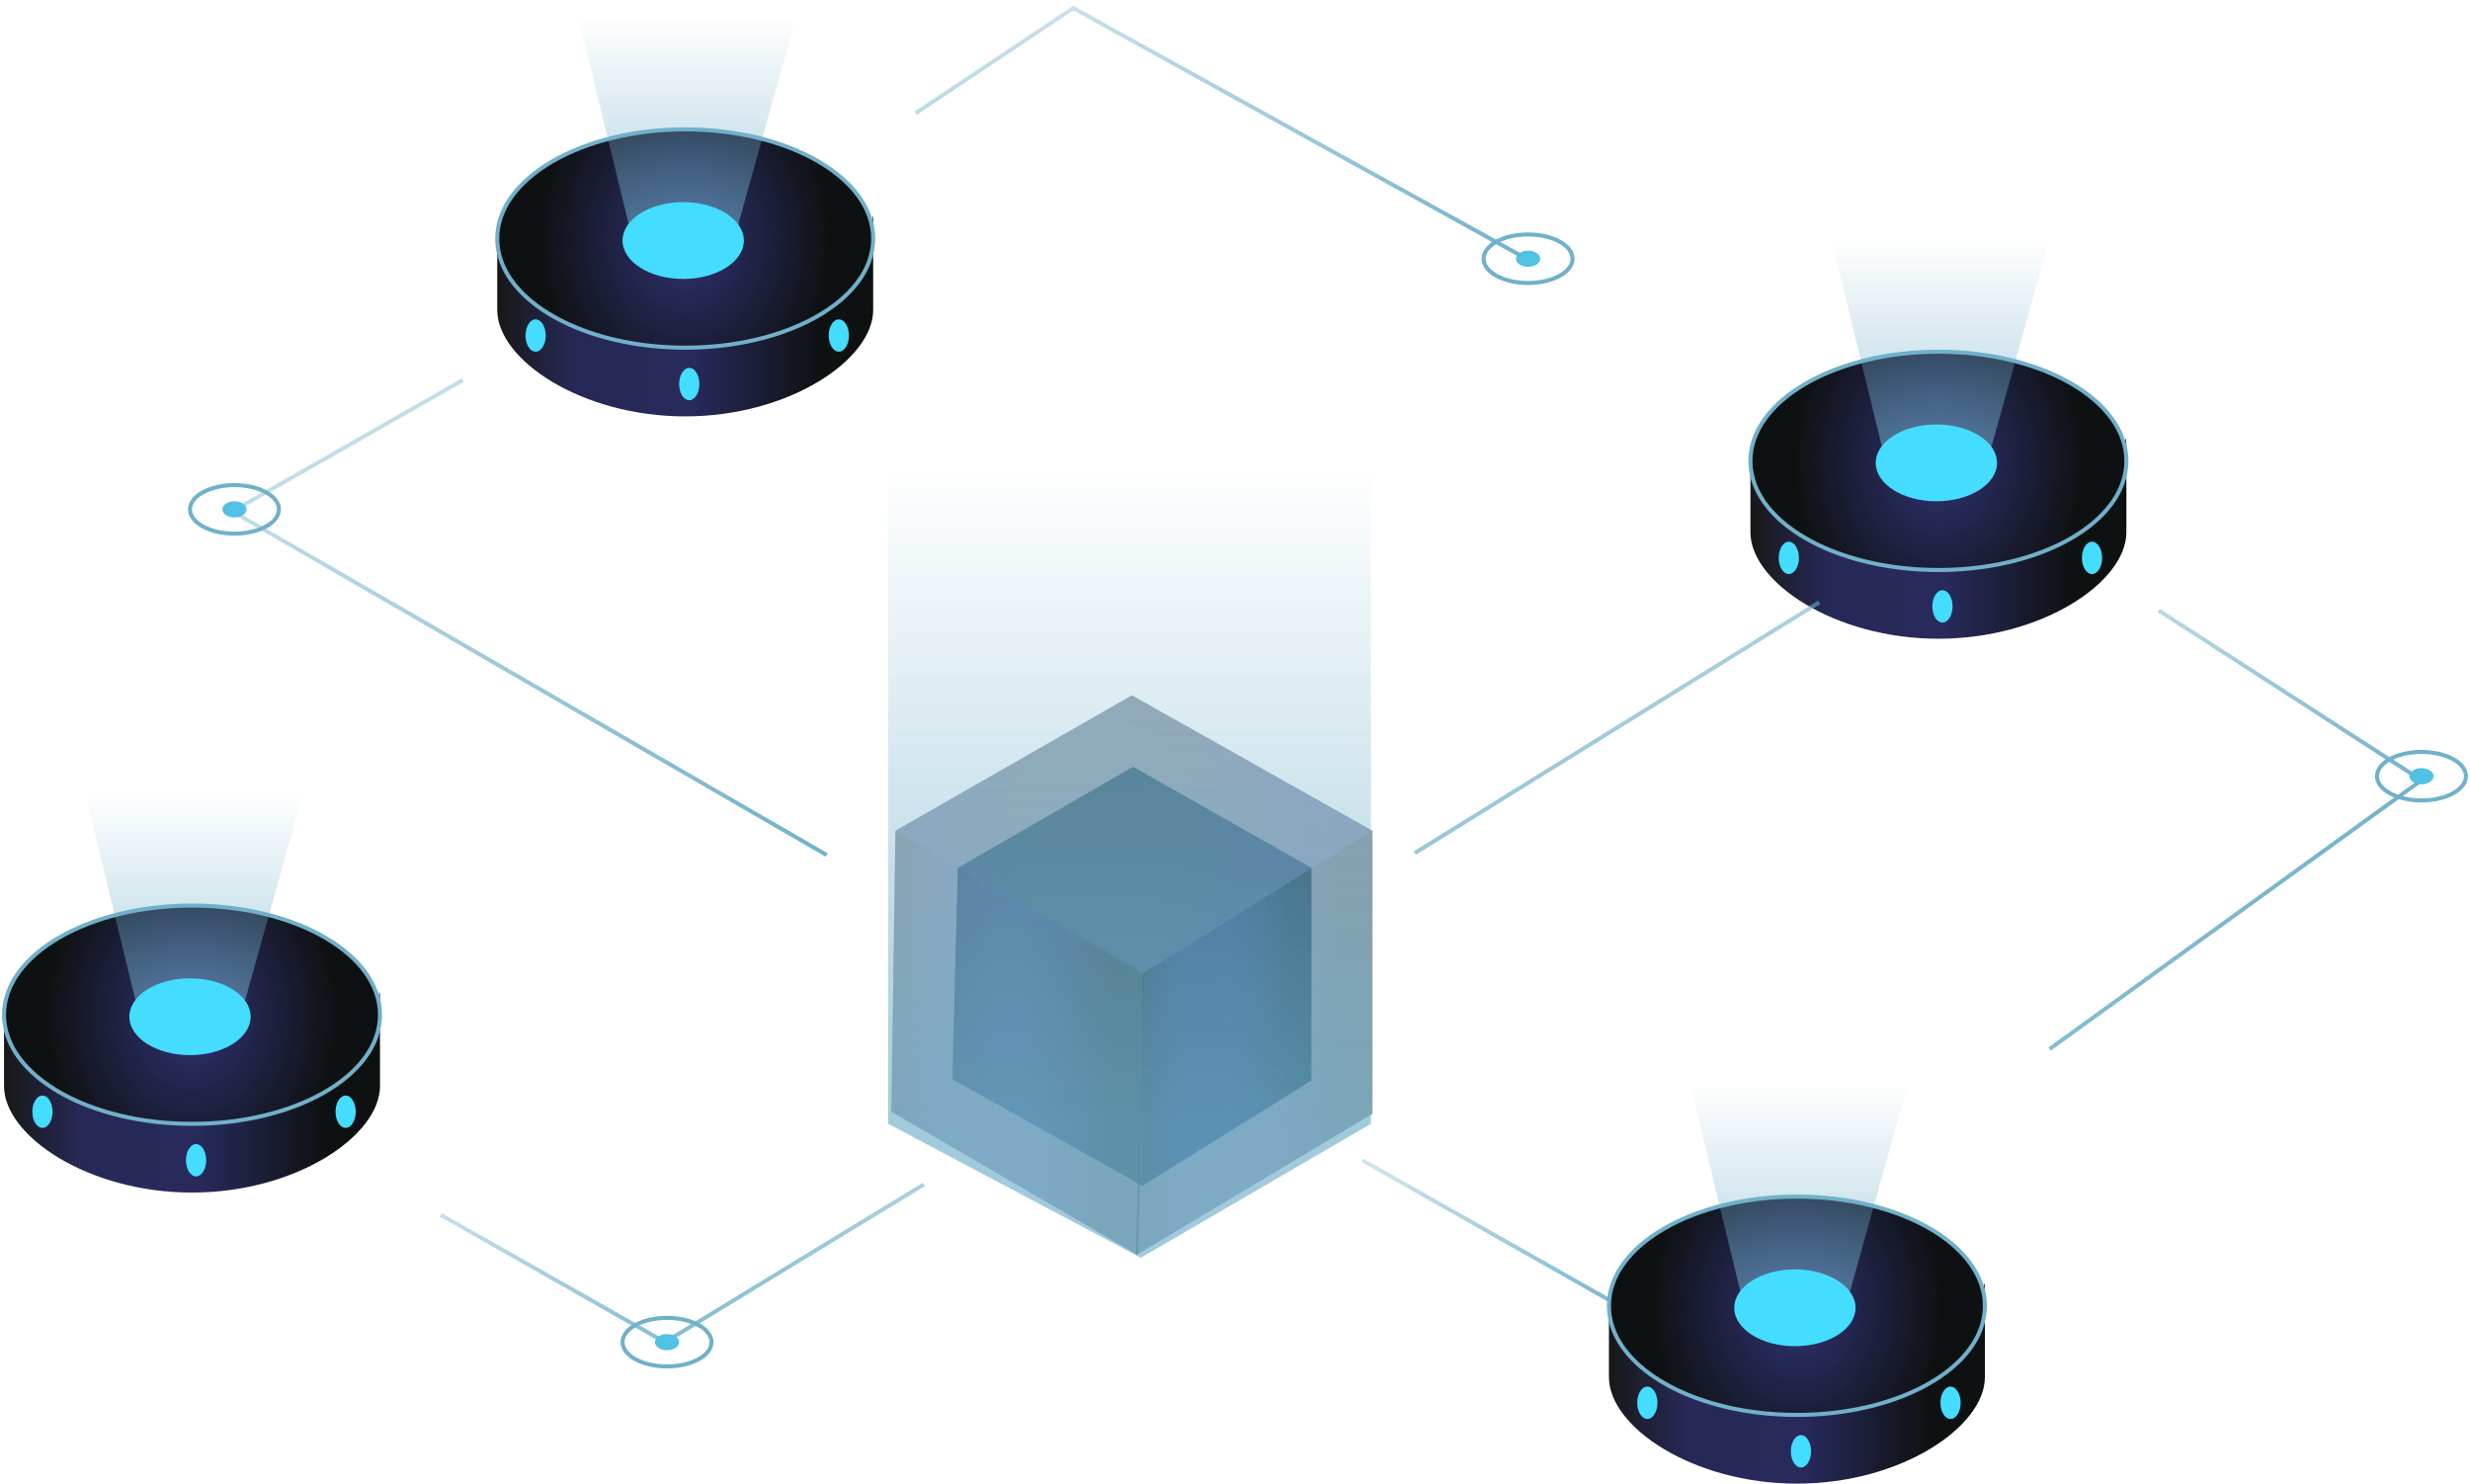 <svg width="611" height="367" viewBox="0 0 611 367" fill="none" xmlns="http://www.w3.org/2000/svg">
<path d="M94 249V268.662C94 280.963 73.163 295 47.5 295C21.837 295 1 281.021 1 268.662V249C1 251.031 1.568 253.003 2.59 254.86C7.927 264.375 26.038 278.338 47.5 278.338C68.962 278.338 87.073 264.375 92.41 254.86C93.432 252.945 94 239 94 249Z" fill="url(#paint0_linear_2099_122071)"/>
<path d="M94 251C94 253.455 93.432 255.839 92.41 258.083C87.073 269.584 68.962 278 47.5 278C26.038 278 7.927 269.584 2.59 258.083C1.568 255.839 1 253.455 1 251C1 236.132 21.837 224 47.5 224C73.163 224 94 236.062 94 251Z" fill="url(#paint1_radial_2099_122071)" stroke="#71B0CA" stroke-miterlimit="10"/>
<ellipse cx="85.5" cy="275" rx="2.5" ry="4" fill="#44DDFF"/>
<ellipse cx="48.5" cy="287" rx="2.5" ry="4" fill="#44DDFF"/>
<g opacity="0.6" filter="url(#filter0_f_2099_122071)">
<path d="M75 196L59.5 251.5H34.5L21 196H75Z" fill="url(#paint2_linear_2099_122071)"/>
</g>
<ellipse cx="47" cy="251.5" rx="9.5" ry="15" transform="rotate(-90 47 251.5)" fill="#44DDFF"/>
<ellipse cx="10.5" cy="275" rx="2.5" ry="4" fill="#44DDFF"/>
<path d="M216 57V76.662C216 88.963 195.163 103 169.5 103C143.837 103 123 89.02 123 76.662V57C123 59.031 123.568 61.003 124.59 62.86C129.927 72.376 148.038 86.338 169.5 86.338C190.962 86.338 209.073 72.376 214.41 62.86C215.432 60.945 216 47 216 57Z" fill="url(#paint3_linear_2099_122071)"/>
<path d="M216 59C216 61.455 215.432 63.839 214.41 66.083C209.073 77.584 190.962 86 169.5 86C148.038 86 129.927 77.584 124.59 66.083C123.568 63.839 123 61.455 123 59C123 44.133 143.837 32 169.5 32C195.163 32 216 44.062 216 59Z" fill="url(#paint4_radial_2099_122071)" stroke="#71B0CA" stroke-miterlimit="10"/>
<ellipse cx="207.5" cy="83" rx="2.5" ry="4" fill="#44DDFF"/>
<ellipse cx="170.5" cy="95" rx="2.5" ry="4" fill="#44DDFF"/>
<g opacity="0.6" filter="url(#filter1_f_2099_122071)">
<path d="M197 4L181.5 59.5H156.5L143 4H197Z" fill="url(#paint5_linear_2099_122071)"/>
</g>
<ellipse cx="169" cy="59.5" rx="9.5" ry="15" transform="rotate(-90 169 59.5)" fill="#44DDFF"/>
<ellipse cx="132.5" cy="83" rx="2.5" ry="4" fill="#44DDFF"/>
<path d="M526 112V131.662C526 143.963 505.163 158 479.5 158C453.837 158 433 144.021 433 131.662V112C433 114.031 433.568 116.003 434.59 117.86C439.927 127.375 458.038 141.338 479.5 141.338C500.962 141.338 519.073 127.375 524.41 117.86C525.432 115.945 526 102 526 112Z" fill="url(#paint6_linear_2099_122071)"/>
<path d="M526 114C526 116.455 525.432 118.839 524.41 121.083C519.073 132.584 500.962 141 479.5 141C458.038 141 439.927 132.584 434.59 121.083C433.568 118.839 433 116.455 433 114C433 99.132 453.837 87 479.5 87C505.163 87 526 99.062 526 114Z" fill="url(#paint7_radial_2099_122071)" stroke="#71B0CA" stroke-miterlimit="10"/>
<ellipse cx="517.5" cy="138" rx="2.5" ry="4" fill="#44DDFF"/>
<ellipse cx="480.5" cy="150" rx="2.5" ry="4" fill="#44DDFF"/>
<g opacity="0.6" filter="url(#filter2_f_2099_122071)">
<path d="M507 59L491.5 114.5H466.5L453 59H507Z" fill="url(#paint8_linear_2099_122071)"/>
</g>
<ellipse cx="479" cy="114.5" rx="9.5" ry="15" transform="rotate(-90 479 114.5)" fill="#44DDFF"/>
<ellipse cx="442.5" cy="138" rx="2.5" ry="4" fill="#44DDFF"/>
<path d="M408.5 327.5L337 287" stroke="url(#paint9_linear_2099_122071)"/>
<path d="M204.5 211.5L57.5 126.5L114.5 94" stroke="url(#paint10_linear_2099_122071)"/>
<path d="M491 321V340.662C491 352.963 470.163 367 444.5 367C418.837 367 398 353.021 398 340.662V321C398 323.031 398.568 325.003 399.59 326.86C404.927 336.375 423.038 350.338 444.5 350.338C465.962 350.338 484.073 336.375 489.41 326.86C490.432 324.945 491 311 491 321Z" fill="url(#paint11_linear_2099_122071)"/>
<path d="M491 323C491 325.455 490.432 327.839 489.41 330.083C484.073 341.584 465.962 350 444.5 350C423.038 350 404.927 341.584 399.59 330.083C398.568 327.839 398 325.455 398 323C398 308.132 418.837 296 444.5 296C470.163 296 491 308.062 491 323Z" fill="url(#paint12_radial_2099_122071)" stroke="#71B0CA" stroke-miterlimit="10"/>
<ellipse cx="482.5" cy="347" rx="2.5" ry="4" fill="#44DDFF"/>
<ellipse cx="445.5" cy="359" rx="2.5" ry="4" fill="#44DDFF"/>
<g opacity="0.6" filter="url(#filter3_f_2099_122071)">
<path d="M472 268L456.5 323.5H431.5L418 268H472Z" fill="url(#paint13_linear_2099_122071)"/>
</g>
<ellipse cx="444" cy="323.5" rx="9.5" ry="15" transform="rotate(-90 444 323.5)" fill="#44DDFF"/>
<ellipse cx="407.5" cy="347" rx="2.5" ry="4" fill="#44DDFF"/>
<path d="M226.5 28L265.5 2L378.5 64.5" stroke="url(#paint14_linear_2099_122071)"/>
<path d="M350 211L450 149" stroke="url(#paint15_linear_2099_122071)"/>
<path d="M507 259.5L599 193L534 151" stroke="url(#paint16_linear_2099_122071)"/>
<path d="M228.5 293L164.5 332L109 300.5" stroke="url(#paint17_linear_2099_122071)"/>
<ellipse cx="599" cy="192" rx="3" ry="2" fill="#51C1E4"/>
<ellipse cx="378" cy="64" rx="3" ry="2" fill="#51C1E4"/>
<ellipse cx="58" cy="126" rx="3" ry="2" fill="#51C1E4"/>
<ellipse cx="165" cy="332" rx="3" ry="2" fill="#51C1E4"/>
<ellipse cx="599" cy="192" rx="11" ry="6" stroke="#71B0CA"/>
<ellipse cx="378" cy="64" rx="11" ry="6" stroke="#71B0CA"/>
<ellipse cx="58" cy="126" rx="11" ry="6" stroke="#71B0CA"/>
<g opacity="0.8">
<path d="M280.302 189.683L324.411 214.693L282.526 240.823L236.935 214.693L280.302 189.683Z" fill="#44DDFF"/>
<path d="M280.302 189.683L324.411 214.693L282.526 240.823L236.935 214.693L280.302 189.683Z" fill="url(#paint18_radial_2099_122071)" fill-opacity="0.65"/>
</g>
<path d="M324.41 267.29V214.687L282.531 240.849L282.532 293.339L324.41 267.29Z" fill="#44DDFF"/>
<path d="M324.41 267.29V214.687L282.531 240.849L282.532 293.339L324.41 267.29Z" fill="url(#paint19_linear_2099_122071)" fill-opacity="0.65"/>
<g opacity="0.8">
<path d="M235.589 266.918L282.513 293.296V240.81L236.932 214.688L235.589 266.918Z" fill="#44DDFF"/>
<path d="M235.589 266.918L282.513 293.296V240.81L236.932 214.688L235.589 266.918Z" fill="url(#paint20_linear_2099_122071)" fill-opacity="0.65"/>
</g>
<ellipse cx="165" cy="332" rx="11" ry="6" stroke="#71B0CA"/>
<g opacity="0.5">
<path d="M280 172L339.5 205.5L283 240.5L221.5 205.5L280 172Z" fill="url(#paint21_radial_2099_122071)"/>
<path d="M280 172L339.5 205.5L283 240.5L221.5 205.5L280 172Z" fill="#CDEDEF" fill-opacity="0.2"/>
</g>
<g opacity="0.5">
<path d="M339.5 275.5V205.5L283 240.5L281 310.5L339.5 275.5Z" fill="url(#paint22_linear_2099_122071)"/>
<path d="M339.5 275.5V205.5L283 240.5L281 310.5L339.5 275.5Z" fill="#CDEDEF" fill-opacity="0.2"/>
</g>
<g opacity="0.5">
<path d="M220.5 275L281.5 310.5L283 240.5L221.5 205.5L220.5 275Z" fill="url(#paint23_linear_2099_122071)"/>
<path d="M220.5 275L281.5 310.5L283 240.5L221.5 205.5L220.5 275Z" fill="#CDEDEF" fill-opacity="0.2"/>
</g>
<g opacity="0.66" filter="url(#filter4_f_2099_122071)">
<path d="M339.129 114.873V277.984L282.207 311.127L219.703 277.984V114.873H339.129Z" fill="url(#paint24_linear_2099_122071)"/>
</g>
<path opacity="0.06" d="M280 172L339.5 205.5L283 240.5L221.5 205.5L280 172Z" fill="#3B75CC"/>
<path opacity="0.06" d="M339.5 275.5V205.5L283 240.5L281 310.5L339.5 275.5Z" fill="#3B75CC"/>
<path opacity="0.06" d="M220.5 275L281.5 310.5L283 240.5L221.5 205.5L220.5 275Z" fill="#3B75CC"/>
<defs>
<filter id="filter0_f_2099_122071" x="17" y="192" width="62" height="63.5" filterUnits="userSpaceOnUse" color-interpolation-filters="sRGB">
<feFlood flood-opacity="0" result="BackgroundImageFix"/>
<feBlend mode="normal" in="SourceGraphic" in2="BackgroundImageFix" result="shape"/>
<feGaussianBlur stdDeviation="2" result="effect1_foregroundBlur_2099_122071"/>
</filter>
<filter id="filter1_f_2099_122071" x="139" y="0" width="62" height="63.5" filterUnits="userSpaceOnUse" color-interpolation-filters="sRGB">
<feFlood flood-opacity="0" result="BackgroundImageFix"/>
<feBlend mode="normal" in="SourceGraphic" in2="BackgroundImageFix" result="shape"/>
<feGaussianBlur stdDeviation="2" result="effect1_foregroundBlur_2099_122071"/>
</filter>
<filter id="filter2_f_2099_122071" x="449" y="55" width="62" height="63.5" filterUnits="userSpaceOnUse" color-interpolation-filters="sRGB">
<feFlood flood-opacity="0" result="BackgroundImageFix"/>
<feBlend mode="normal" in="SourceGraphic" in2="BackgroundImageFix" result="shape"/>
<feGaussianBlur stdDeviation="2" result="effect1_foregroundBlur_2099_122071"/>
</filter>
<filter id="filter3_f_2099_122071" x="414" y="264" width="62" height="63.5" filterUnits="userSpaceOnUse" color-interpolation-filters="sRGB">
<feFlood flood-opacity="0" result="BackgroundImageFix"/>
<feBlend mode="normal" in="SourceGraphic" in2="BackgroundImageFix" result="shape"/>
<feGaussianBlur stdDeviation="2" result="effect1_foregroundBlur_2099_122071"/>
</filter>
<filter id="filter4_f_2099_122071" x="215.703" y="110.873" width="127.426" height="204.254" filterUnits="userSpaceOnUse" color-interpolation-filters="sRGB">
<feFlood flood-opacity="0" result="BackgroundImageFix"/>
<feBlend mode="normal" in="SourceGraphic" in2="BackgroundImageFix" result="shape"/>
<feGaussianBlur stdDeviation="2" result="effect1_foregroundBlur_2099_122071"/>
</filter>
<linearGradient id="paint0_linear_2099_122071" x1="0.969" y1="273.991" x2="93.993" y2="273.991" gradientUnits="userSpaceOnUse">
<stop stop-color="#181818"/>
<stop offset="0.208" stop-color="#262957"/>
<stop offset="0.522" stop-color="#272A5B"/>
<stop offset="0.857" stop-color="#0E1111"/>
<stop offset="1" stop-color="#0E1111"/>
</linearGradient>
<radialGradient id="paint1_radial_2099_122071" cx="0" cy="0" r="1" gradientUnits="userSpaceOnUse" gradientTransform="translate(47.505 250.995) scale(36.336 44.881)">
<stop stop-color="#303375"/>
<stop offset="1" stop-color="#0E1111"/>
</radialGradient>
<linearGradient id="paint2_linear_2099_122071" x1="48" y1="196" x2="48" y2="251.5" gradientUnits="userSpaceOnUse">
<stop stop-color="#71B0CA" stop-opacity="0"/>
<stop offset="1" stop-color="#71B0CA"/>
</linearGradient>
<linearGradient id="paint3_linear_2099_122071" x1="122.969" y1="81.99" x2="215.993" y2="81.99" gradientUnits="userSpaceOnUse">
<stop stop-color="#181818"/>
<stop offset="0.208" stop-color="#262957"/>
<stop offset="0.522" stop-color="#272A5B"/>
<stop offset="0.857" stop-color="#0E1111"/>
<stop offset="1" stop-color="#0E1111"/>
</linearGradient>
<radialGradient id="paint4_radial_2099_122071" cx="0" cy="0" r="1" gradientUnits="userSpaceOnUse" gradientTransform="translate(169.505 58.995) scale(36.336 44.881)">
<stop stop-color="#303375"/>
<stop offset="1" stop-color="#0E1111"/>
</radialGradient>
<linearGradient id="paint5_linear_2099_122071" x1="170" y1="4" x2="170" y2="59.5" gradientUnits="userSpaceOnUse">
<stop stop-color="#71B0CA" stop-opacity="0"/>
<stop offset="1" stop-color="#71B0CA"/>
</linearGradient>
<linearGradient id="paint6_linear_2099_122071" x1="432.969" y1="136.991" x2="525.993" y2="136.991" gradientUnits="userSpaceOnUse">
<stop stop-color="#181818"/>
<stop offset="0.208" stop-color="#262957"/>
<stop offset="0.522" stop-color="#272A5B"/>
<stop offset="0.857" stop-color="#0E1111"/>
<stop offset="1" stop-color="#0E1111"/>
</linearGradient>
<radialGradient id="paint7_radial_2099_122071" cx="0" cy="0" r="1" gradientUnits="userSpaceOnUse" gradientTransform="translate(479.505 113.995) scale(36.336 44.881)">
<stop stop-color="#303375"/>
<stop offset="1" stop-color="#0E1111"/>
</radialGradient>
<linearGradient id="paint8_linear_2099_122071" x1="480" y1="59" x2="480" y2="114.5" gradientUnits="userSpaceOnUse">
<stop stop-color="#71B0CA" stop-opacity="0"/>
<stop offset="1" stop-color="#71B0CA"/>
</linearGradient>
<linearGradient id="paint9_linear_2099_122071" x1="408.743" y1="327.672" x2="376.086" y2="241.119" gradientUnits="userSpaceOnUse">
<stop stop-color="#71B0CA"/>
<stop offset="1" stop-color="#71B0CA" stop-opacity="0"/>
</linearGradient>
<linearGradient id="paint10_linear_2099_122071" x1="205" y1="212" x2="86" y2="-11.5" gradientUnits="userSpaceOnUse">
<stop stop-color="#71B0CA"/>
<stop offset="1" stop-color="#71B0CA" stop-opacity="0"/>
</linearGradient>
<linearGradient id="paint11_linear_2099_122071" x1="397.969" y1="345.991" x2="490.993" y2="345.991" gradientUnits="userSpaceOnUse">
<stop stop-color="#181818"/>
<stop offset="0.208" stop-color="#262957"/>
<stop offset="0.522" stop-color="#272A5B"/>
<stop offset="0.857" stop-color="#0E1111"/>
<stop offset="1" stop-color="#0E1111"/>
</linearGradient>
<radialGradient id="paint12_radial_2099_122071" cx="0" cy="0" r="1" gradientUnits="userSpaceOnUse" gradientTransform="translate(444.505 322.995) scale(36.336 44.881)">
<stop stop-color="#303375"/>
<stop offset="1" stop-color="#0E1111"/>
</radialGradient>
<linearGradient id="paint13_linear_2099_122071" x1="445" y1="268" x2="445" y2="323.5" gradientUnits="userSpaceOnUse">
<stop stop-color="#71B0CA" stop-opacity="0"/>
<stop offset="1" stop-color="#71B0CA"/>
</linearGradient>
<linearGradient id="paint14_linear_2099_122071" x1="379.017" y1="64.766" x2="340.141" y2="-77.171" gradientUnits="userSpaceOnUse">
<stop stop-color="#71B0CA"/>
<stop offset="1" stop-color="#71B0CA" stop-opacity="0"/>
</linearGradient>
<linearGradient id="paint15_linear_2099_122071" x1="450.34" y1="211.264" x2="396.937" y2="81.954" gradientUnits="userSpaceOnUse">
<stop stop-color="#71B0CA"/>
<stop offset="1" stop-color="#71B0CA" stop-opacity="0"/>
</linearGradient>
<linearGradient id="paint16_linear_2099_122071" x1="600" y1="196" x2="489.779" y2="90.054" gradientUnits="userSpaceOnUse">
<stop stop-color="#71B0CA"/>
<stop offset="1" stop-color="#71B0CA" stop-opacity="0"/>
</linearGradient>
<linearGradient id="paint17_linear_2099_122071" x1="228.906" y1="332.166" x2="209.142" y2="241.249" gradientUnits="userSpaceOnUse">
<stop stop-color="#71B0CA"/>
<stop offset="1" stop-color="#71B0CA" stop-opacity="0"/>
</linearGradient>
<radialGradient id="paint18_radial_2099_122071" cx="0" cy="0" r="1" gradientUnits="userSpaceOnUse" gradientTransform="translate(274.372 213.573) rotate(6.206) scale(79.417 88.988)">
<stop offset="0.208" stop-color="#263746"/>
<stop offset="0.522" stop-color="#272A5B"/>
<stop offset="0.857" stop-color="#0E1111"/>
<stop offset="1" stop-color="#0E1111"/>
</radialGradient>
<linearGradient id="paint19_linear_2099_122071" x1="281.331" y1="260.23" x2="324.408" y2="260.23" gradientUnits="userSpaceOnUse">
<stop stop-color="#181818"/>
<stop offset="0.208" stop-color="#262957"/>
<stop offset="0.522" stop-color="#272A5B"/>
<stop offset="0.857" stop-color="#0E1111"/>
<stop offset="1" stop-color="#0E1111"/>
</linearGradient>
<linearGradient id="paint20_linear_2099_122071" x1="235.573" y1="260.23" x2="281.342" y2="260.23" gradientUnits="userSpaceOnUse">
<stop stop-color="#181818"/>
<stop offset="0.208" stop-color="#262957"/>
<stop offset="0.522" stop-color="#272A5B"/>
<stop offset="0.857" stop-color="#0E1111"/>
<stop offset="1" stop-color="#0E1111"/>
</linearGradient>
<radialGradient id="paint21_radial_2099_122071" cx="0" cy="0" r="1" gradientUnits="userSpaceOnUse" gradientTransform="translate(272 204) rotate(6.163) scale(107.119 119.206)">
<stop offset="0.208" stop-color="#263746"/>
<stop offset="0.522" stop-color="#272A5B"/>
<stop offset="0.857" stop-color="#0E1111"/>
<stop offset="1" stop-color="#0E1111"/>
</radialGradient>
<linearGradient id="paint22_linear_2099_122071" x1="280.98" y1="266.003" x2="339.495" y2="266.003" gradientUnits="userSpaceOnUse">
<stop stop-color="#181818"/>
<stop offset="0.208" stop-color="#262957"/>
<stop offset="0.522" stop-color="#272A5B"/>
<stop offset="0.857" stop-color="#0E1111"/>
<stop offset="1" stop-color="#0E1111"/>
</linearGradient>
<linearGradient id="paint23_linear_2099_122071" x1="220.479" y1="266.003" x2="282.995" y2="266.003" gradientUnits="userSpaceOnUse">
<stop stop-color="#181818"/>
<stop offset="0.208" stop-color="#262957"/>
<stop offset="0.522" stop-color="#272A5B"/>
<stop offset="0.857" stop-color="#0E1111"/>
<stop offset="1" stop-color="#0E1111"/>
</linearGradient>
<linearGradient id="paint24_linear_2099_122071" x1="295.015" y1="114.873" x2="295.015" y2="277.983" gradientUnits="userSpaceOnUse">
<stop stop-color="#71B0CA" stop-opacity="0"/>
<stop offset="1" stop-color="#71B0CA"/>
</linearGradient>
</defs>
</svg>
